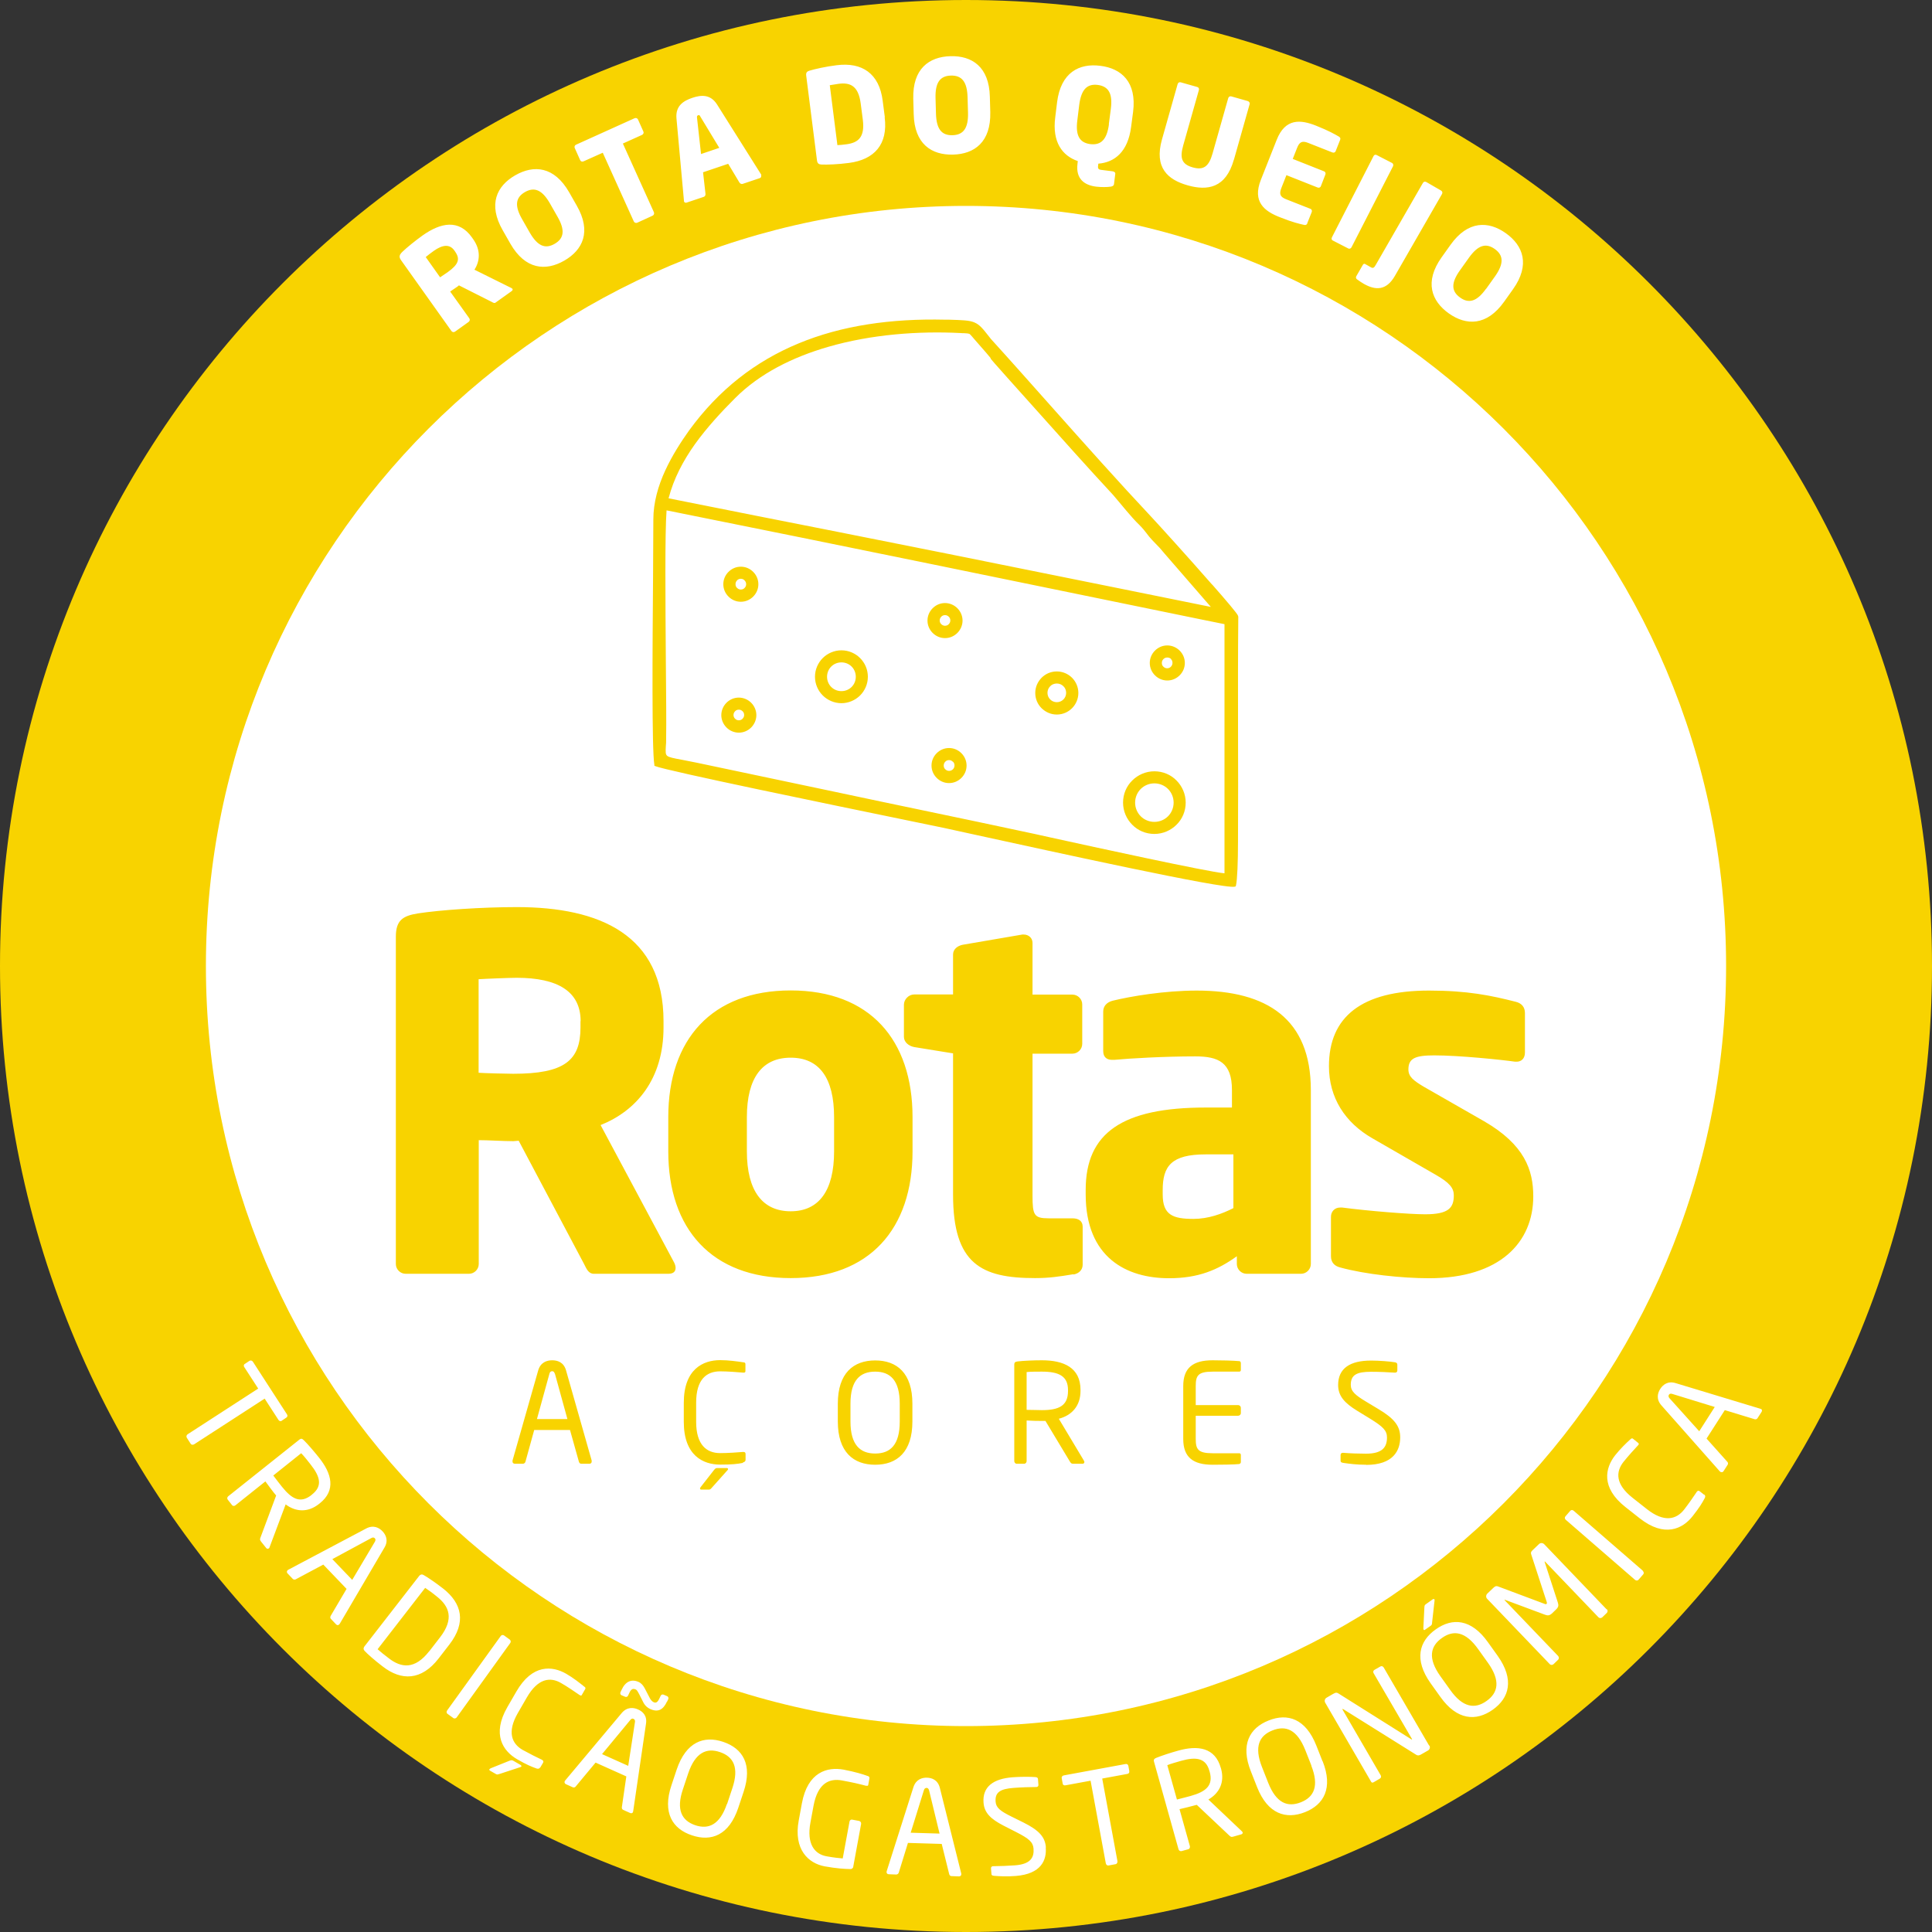 <?xml version="1.0" encoding="UTF-8"?><svg id="Layer_1" xmlns="http://www.w3.org/2000/svg" viewBox="0 0 134.46 134.46"><rect x="0" y="0" width="134.46" height="134.46" fill="#333333" stroke="none"/><defs><style>.cls-1{fill:#fff;}.cls-1,.cls-2{stroke-width:0px;}.cls-2{fill:#f8d300;}</style></defs><path class="cls-2" d="m134.46,67.23c0,37.13-30.1,67.23-67.23,67.23S0,104.36,0,67.23,30.1,0,67.23,0s67.23,30.1,67.23,67.23"/><path class="cls-1" d="m120.13,67.23c0,29.21-23.68,52.9-52.9,52.9S14.33,96.44,14.33,67.23,38.02,14.33,67.23,14.33s52.9,23.68,52.9,52.9"/><path class="cls-2" d="m99.45,88.96c-1.87,0-4.44-.27-6.18-.75-.41-.1-.64-.37-.64-.78v-2.75c0-.34.24-.64.64-.64h.14c1.83.24,4.68.47,5.77.47,1.63,0,2-.44,2-1.32,0-.51-.3-.88-1.26-1.43l-4.41-2.54c-1.9-1.09-3.02-2.82-3.02-5.02,0-3.43,2.27-5.26,6.96-5.26,2.68,0,4.31.34,6.04.78.41.1.64.37.64.78v2.75c0,.41-.24.64-.58.64h-.1c-.98-.14-3.9-.44-5.63-.44-1.32,0-1.8.2-1.8.98,0,.51.37.78,1.05,1.19l4.21,2.41c2.82,1.63,3.43,3.39,3.43,5.23,0,3.19-2.31,5.7-7.26,5.7m-13.61-8.62h-1.93c-2.38,0-2.99.81-2.99,2.48v.31c0,1.43.71,1.7,2.14,1.7,1.02,0,1.97-.34,2.78-.75v-3.73Zm4.72,8.31h-3.8c-.37,0-.68-.31-.68-.68v-.54c-1.32.95-2.68,1.53-4.72,1.53-2.95,0-5.8-1.43-5.8-5.84v-.31c0-3.97,2.55-5.73,8.35-5.73h1.83v-1.22c0-1.93-.95-2.34-2.55-2.34-2.17,0-4.58.14-5.63.24h-.17c-.34,0-.61-.17-.61-.61v-2.75c0-.37.24-.64.64-.75,1.26-.31,3.63-.71,5.87-.71,4.89,0,7.94,1.97,7.94,6.92v12.11c0,.37-.31.68-.68.68Zm-15.85.03c-1.02.17-1.7.27-2.68.27-3.73,0-5.7-.98-5.7-5.8v-9.84l-2.71-.44c-.37-.07-.71-.34-.71-.71v-2.24c0-.37.34-.71.71-.71h2.71v-2.78c0-.37.31-.61.68-.68l4.14-.71h.1c.34,0,.61.24.61.58v3.6h2.78c.37,0,.68.31.68.68v2.75c0,.37-.31.68-.68.68h-2.78v9.87c0,1.36.1,1.59,1.12,1.59h1.66c.44,0,.71.2.71.58v2.65c0,.34-.24.61-.64.68Zm-16.66-10.93h0c0-2.75-1.05-4.14-3.02-4.14s-3.05,1.39-3.05,4.14v2.38c0,2.75,1.09,4.17,3.05,4.17s3.02-1.43,3.02-4.17v-2.38Zm-3.02,11.2c-5.5,0-8.52-3.43-8.52-8.82v-2.38c0-5.4,3.02-8.82,8.52-8.82s8.48,3.43,8.48,8.82v2.38c0,5.39-2.99,8.82-8.48,8.82Zm-14.62-17.88h0c0-2.07-1.59-3.02-4.45-3.02-.48,0-2.24.07-2.65.1v6.51c.37.03,2.04.07,2.41.07,3.56,0,4.68-.92,4.68-3.22v-.44Zm6.11,17.58h-5.19c-.37,0-.51-.34-.68-.68l-4.55-8.58-.37.03c-.71,0-1.76-.07-2.41-.07v8.62c0,.37-.31.68-.68.68h-4.41c-.37,0-.68-.31-.68-.68v-22.77c0-1.15.48-1.46,1.53-1.63,1.56-.24,4.44-.44,6.89-.44,5.77,0,10.21,1.93,10.21,7.94v.44c0,3.6-1.9,5.8-4.38,6.79l5.12,9.57c.07.14.1.27.1.37,0,.24-.14.41-.51.41Zm48.55,13.29c-.67,0-1.17-.07-1.59-.13-.16-.03-.18-.07-.18-.17v-.38c0-.11.08-.15.16-.15h.03c.44.04,1.14.06,1.58.06,1.15,0,1.46-.46,1.46-1.13,0-.48-.28-.75-1.15-1.29l-.93-.57c-.88-.54-1.32-1.03-1.32-1.79,0-1.16.83-1.7,2.29-1.7.57,0,1.31.06,1.67.12.1.02.16.07.16.16v.41c0,.1-.07.15-.16.15h-.02c-.42-.03-1.09-.06-1.65-.06-.99,0-1.41.21-1.41.91,0,.45.32.72,1.05,1.16l.88.53c1.11.66,1.51,1.19,1.51,1.96,0,.92-.48,1.92-2.37,1.92Zm-8.81-.05c-.36.04-1.31.05-1.87.05-1.34,0-2.04-.51-2.04-1.79v-3.69c0-1.28.7-1.79,2.04-1.79.57,0,1.47.02,1.87.06.06,0,.1.08.1.13v.48c0,.07-.04.12-.11.12h-1.85c-1.02,0-1.18.27-1.18,1v1.33h2.95c.11,0,.19.09.19.19v.36c0,.11-.09.19-.19.19h-2.95v1.61c0,.73.16,1,1.18,1h1.85c.07,0,.11.05.11.12v.49c0,.06-.04.12-.1.13Zm-11.93-5.15h0c0-.96-.62-1.28-1.82-1.28-.3,0-.83,0-1.06.03v2.63c.42,0,.84.02,1.06.02,1.18,0,1.82-.3,1.82-1.33v-.07Zm1.01,5.13h-.61c-.12,0-.17,0-.25-.12l-1.72-2.86h-.25c-.32,0-.55,0-1.06-.03v2.82c0,.1-.07.19-.17.19h-.52c-.1,0-.17-.09-.17-.19v-6.72c0-.13.06-.19.23-.21.41-.05,1.13-.08,1.69-.08,1.52,0,2.69.51,2.69,2.06v.07c0,1.07-.63,1.71-1.51,1.94l1.75,2.92s.03.06.03.09c0,.07-.05.12-.12.12Zm-12.72-4.18h0c0-1.61-.65-2.23-1.71-2.23s-1.72.61-1.72,2.23v1.24c0,1.61.66,2.23,1.72,2.23s1.71-.61,1.71-2.23v-1.24Zm-1.71,4.25c-1.51,0-2.6-.88-2.6-3.01v-1.24c0-2.13,1.09-3.01,2.6-3.01s2.59.88,2.59,3.01v1.24c0,2.13-1.08,3.01-2.59,3.01Zm-10.28.38h0l-1.08,1.21c-.09.1-.12.14-.22.14h-.52c-.06,0-.09-.03-.09-.07,0-.03.02-.07.04-.1l.93-1.19c.09-.11.13-.14.24-.14h.63c.07,0,.11.02.11.07,0,.02,0,.05-.04.08Zm1.08-.51c-.4.08-.78.12-1.59.12-1.18,0-2.53-.63-2.53-2.97v-1.33c0-2.35,1.35-2.97,2.53-2.97.6,0,1.19.09,1.61.15.09,0,.15.04.15.12v.49c0,.06-.02.11-.12.11h-.03c-.35-.03-1.06-.09-1.61-.09-.94,0-1.67.55-1.67,2.18v1.33c0,1.61.73,2.18,1.67,2.18.55,0,1.24-.05,1.58-.08h.04c.11,0,.15.05.15.15v.39c0,.12-.09.17-.19.19Zm-13.1-6.21h0c-.03-.11-.09-.17-.18-.17-.11,0-.16.07-.19.17l-.87,3.16h2.12l-.87-3.16Zm2.41,6.27h-.57c-.09,0-.14-.07-.16-.14l-.62-2.21h-2.49l-.61,2.21c-.02.08-.1.14-.17.14h-.57c-.1,0-.16-.07-.16-.15,0-.02,0-.05,0-.07l1.78-6.25c.16-.59.61-.73.98-.73s.81.13.97.72l1.78,6.26s0,.05,0,.07c0,.09-.06.15-.16.15Z"/><path class="cls-1" d="m103.42,20.1c-.63.88-1.19,1.05-1.8.61-.62-.44-.64-1.02-.01-1.9l.62-.87c.63-.88,1.18-1.05,1.8-.61.62.44.64,1.02.02,1.9l-.62.87Zm1.26.9l.62-.87c1.21-1.7.71-3.04-.5-3.9-1.21-.86-2.64-.89-3.85.81l-.62.87c-1.21,1.7-.71,3.04.5,3.9,1.21.86,2.64.89,3.85-.81Zm-7.6-1.8l3.28-5.7c.05-.09.02-.19-.07-.24l-1.02-.59c-.09-.05-.19-.03-.24.06l-3.28,5.7c-.11.2-.19.27-.36.16l-.39-.22c-.05-.03-.12,0-.15.06l-.46.8c-.04.07-.02.15.04.2.2.14.3.22.48.32.79.45,1.56.51,2.17-.55Zm-3.02-1.99l2.89-5.64c.04-.09.01-.19-.07-.23l-1.07-.55c-.09-.05-.18-.01-.22.08l-2.89,5.64c-.05.09-.03.19.06.23l1.07.55c.09.05.19,0,.23-.08Zm-3.08-1.67l.31-.78c.04-.09,0-.2-.1-.23l-1.7-.67c-.39-.16-.48-.35-.31-.78l.35-.89,2.17.86c.09.04.2,0,.23-.1l.31-.8c.04-.09,0-.2-.1-.23l-2.17-.86.3-.76c.17-.44.37-.51.76-.36l1.7.67c.09.04.2,0,.23-.1l.31-.78c.04-.11,0-.17-.1-.23-.28-.16-.67-.39-1.57-.75-1.08-.43-2.15-.54-2.75.99l-1.1,2.78c-.6,1.52.24,2.18,1.33,2.6.9.36,1.36.46,1.67.53.12.03.19,0,.24-.11Zm-5.1-4.44l1.09-3.85c.03-.1-.04-.19-.14-.22l-1.13-.32c-.1-.03-.19.02-.22.12l-1.09,3.85c-.25.88-.6,1.19-1.38.97-.78-.22-.91-.66-.66-1.54l1.09-3.85c.03-.1-.03-.19-.13-.21l-1.13-.32c-.1-.03-.19.02-.22.12l-1.09,3.85c-.56,1.98.41,2.81,1.79,3.2,1.38.39,2.65.19,3.21-1.78Zm-8.7-2.46c-.14,1.07-.55,1.48-1.3,1.39-.75-.1-1.04-.6-.9-1.67l.13-1.06c.14-1.07.54-1.48,1.29-1.39.75.1,1.05.6.91,1.67l-.14,1.06Zm1.54.2l.14-1.06c.26-2.07-.81-3.02-2.28-3.2-1.47-.19-2.75.46-3.01,2.53l-.13,1.06c-.22,1.72.49,2.67,1.57,3.04l-.02.19c-.13,1.05.48,1.49,1.3,1.59.35.04.75.04,1.01,0,.14-.02.22-.08.23-.17l.09-.73c.01-.09-.07-.15-.2-.17l-.8-.1c-.13-.02-.22-.06-.2-.25l.02-.18c1.15-.09,2.06-.84,2.28-2.55Zm-11.35-1c.03,1.08-.32,1.55-1.08,1.57-.76.02-1.12-.43-1.15-1.51l-.03-1.07c-.03-1.08.31-1.55,1.07-1.57.76-.02,1.13.43,1.16,1.51l.03,1.07Zm1.55-.04l-.03-1.07c-.05-2.09-1.25-2.86-2.74-2.82-1.49.04-2.64.87-2.59,2.96l.03,1.07c.05,2.09,1.25,2.86,2.74,2.82,1.49-.04,2.64-.87,2.59-2.96Zm-8.87.54c.15,1.21-.32,1.59-1.13,1.7-.22.03-.51.06-.64.06l-.53-4.17c.12-.02.41-.07.63-.1.8-.1,1.36.15,1.52,1.36l.15,1.15Zm1.53-.19l-.15-1.15c-.24-1.88-1.43-2.69-3.21-2.46-.74.09-1.53.27-1.89.38-.17.05-.25.14-.22.35l.75,5.9c.03.21.13.27.3.28.37.02,1.18-.01,1.92-.11,1.78-.23,2.73-1.3,2.49-3.18Zm-11.52,2.14l-1.27.43-.28-2.53c-.01-.09,0-.14.08-.17.08-.03.11.01.15.09l1.32,2.18Zm2.93,1.89s-.02-.02-.02-.04l-3.06-4.86c-.47-.75-1.14-.67-1.73-.47-.59.2-1.18.54-1.1,1.43l.52,5.72s0,.04,0,.05c.03.09.11.12.19.09l1.19-.4c.09-.03.13-.12.12-.21l-.17-1.5,1.75-.59.78,1.3c.05.08.14.12.22.1l1.19-.4c.09-.03.13-.1.1-.19Zm-8.21-3.02l-.38-.85c-.04-.09-.15-.12-.24-.08l-4.07,1.84c-.09.04-.13.14-.09.23l.38.85c.04.09.14.12.23.08l1.34-.6,2.16,4.78c.04.09.15.13.24.09l1.07-.49c.09-.04.13-.15.09-.24l-2.16-4.78,1.33-.6c.09-.04.14-.14.1-.23Zm-5.98,5.92c.54.94.46,1.51-.2,1.89-.66.38-1.19.15-1.73-.78l-.53-.93c-.54-.94-.46-1.51.19-1.89.66-.38,1.2-.16,1.74.78l.53.93Zm1.34-.77l-.53-.93c-1.04-1.81-2.46-1.92-3.75-1.18-1.29.74-1.91,2.02-.87,3.83l.53.93c1.04,1.81,2.46,1.92,3.75,1.18,1.29-.74,1.91-2.02.87-3.83Zm-8.46,3.21c.35.5.25.87-.52,1.42-.08.06-.45.31-.53.36l-1-1.41c.08-.07.45-.36.56-.43.62-.44,1.11-.48,1.43-.03l.07.1Zm4,2.6s-.04-.05-.08-.07l-2.58-1.28c.38-.59.46-1.36-.1-2.14l-.07-.1c-.92-1.3-2.18-1.03-3.43-.15-.53.38-1.12.86-1.42,1.15-.2.2-.26.34-.08.59l3.5,4.92c.06.08.17.1.25.04l.95-.68c.08-.06.1-.17.04-.25l-1.33-1.86c.14-.1.38-.25.53-.36l.08-.07,2.3,1.16c.09.05.17.1.25.04l1.12-.8c.08-.06.08-.11.05-.17Z"/><path class="cls-1" d="m119.34,97.92l-1.08,1.69-2.07-2.3c-.07-.08-.09-.16-.04-.24.05-.08.13-.09.23-.06l2.96.91Zm3.22.15s-.04-.02-.06-.03l-5.88-1.78c-.55-.17-.89.12-1.07.4-.19.29-.3.72.08,1.15l4.06,4.59s.03.03.05.04c.07.04.16.03.21-.05l.29-.45c.04-.06.03-.16-.03-.21l-1.44-1.61,1.27-1.98,2.07.63c.07.02.15.01.2-.06l.29-.45c.05-.08.03-.16-.04-.21Zm-3.97,5.95l-.29-.23c-.08-.06-.14-.05-.2.02,0,0-.02.02-.02.03-.18.27-.55.81-.87,1.22-.55.7-1.4.91-2.59-.03l-.99-.78c-1.21-.95-1.19-1.81-.64-2.51.33-.41.78-.91,1.01-1.15,0,0,.01-.01.02-.02.06-.07.03-.11-.01-.15l-.36-.29c-.06-.05-.12-.02-.18.04-.3.27-.7.66-1.06,1.11-.69.88-1.02,2.24.72,3.61l.99.78c1.73,1.36,2.99.73,3.68-.15.48-.61.66-.91.84-1.25.05-.09.06-.19-.03-.25Zm-4.25,5.3l-4.82-4.18c-.08-.07-.18-.06-.24.01l-.33.38c-.07.08-.05.18.02.24l4.82,4.18c.08.07.18.06.24,0l.33-.38c.07-.08.04-.18-.03-.24Zm-2.52,2.69l-4.35-4.54c-.1-.1-.27-.11-.37,0l-.43.41c-.12.11-.15.19-.1.31l1.07,3.28c.03.08.02.12,0,.15-.03.03-.06.04-.15,0l-3.23-1.21c-.12-.05-.2-.02-.32.09l-.43.41c-.1.1-.11.27,0,.37l4.35,4.54c.07.07.18.07.26,0l.32-.31c.07-.07.07-.18,0-.26l-3.72-3.88s-.02-.02-.01-.03t.03,0l2.79,1.04c.19.07.31.06.48-.09l.3-.29c.16-.16.17-.28.11-.47l-.92-2.83s0-.02,0-.03c0,0,.01,0,.03.01l3.72,3.88c.07.07.18.07.26,0l.32-.31c.07-.07.07-.18,0-.26Zm-11.98-.71s-.07-.03-.12,0l-.49.35c-.09.06-.09.11-.1.24l-.07,1.43s0,.07.02.1c.02.03.06.04.1,0l.4-.28c.08-.06.08-.11.09-.23l.17-1.52s0-.07-.01-.08Zm3.72,4.43c.88,1.24.71,2.08-.1,2.65-.81.58-1.66.47-2.54-.78l-.68-.95c-.88-1.24-.7-2.08.11-2.65.81-.58,1.65-.46,2.53.78l.68.95Zm.68-.48l-.68-.95c-1.16-1.64-2.48-1.73-3.64-.9-1.16.82-1.52,2.1-.36,3.74l.68.95c1.16,1.64,2.49,1.72,3.65.9,1.16-.82,1.51-2.1.35-3.74Zm-4.77,6.25l-3.17-5.45c-.05-.08-.14-.12-.23-.07l-.42.24c-.08.05-.1.15-.05.23l2.67,4.58s.01.02,0,.03h-.03s-5.07-3.19-5.07-3.19c-.13-.08-.19-.1-.41.03l-.43.25c-.13.07-.17.23-.1.35l3.2,5.51c.05.08.12.06.2.01l.41-.24c.08-.05.1-.15.05-.23l-2.66-4.58s-.01-.02,0-.03c0,0,.02,0,.04,0l5.1,3.19c.08.06.2.05.32-.02l.49-.28c.13-.07.17-.23.1-.36Zm-8.21,1.38c.56,1.42.19,2.19-.72,2.55-.93.37-1.72.06-2.28-1.36l-.43-1.09c-.56-1.42-.19-2.19.73-2.55.93-.37,1.71-.06,2.28,1.36l.43,1.09Zm.78-.31l-.43-1.09c-.74-1.87-2-2.27-3.32-1.74-1.32.52-1.98,1.68-1.23,3.55l.43,1.09c.74,1.87,2.01,2.26,3.33,1.74,1.32-.52,1.97-1.68,1.23-3.55Zm-7.85.74c.26.94-.24,1.38-1.32,1.68-.2.06-.58.15-.96.25l-.67-2.39c.2-.09.68-.22.95-.3,1.09-.31,1.74-.18,1.98.7l.02.06Zm2.29,4.21s-.02-.05-.05-.07l-2.33-2.21c.74-.43,1.15-1.17.88-2.15l-.02-.06c-.4-1.41-1.59-1.58-2.97-1.19-.51.14-1.15.35-1.52.5-.15.06-.19.13-.16.25l1.71,6.11c.03.1.12.15.21.13l.47-.13c.1-.03.13-.13.11-.22l-.72-2.57c.47-.11.68-.16.97-.24.05-.01.1-.03.15-.04.03,0,.05-.01.08-.02l2.29,2.16c.1.09.15.08.26.05l.56-.16c.07-.02.1-.08.08-.15Zm-7.88-4.23l-.07-.39c-.02-.1-.1-.15-.2-.13l-4.29.79c-.1.02-.17.1-.15.19l.07.39c.02.1.11.13.2.11l1.74-.32,1.06,5.75c.02.1.1.17.19.15l.49-.09c.1-.02.14-.12.13-.21l-1.06-5.75,1.74-.32c.1-.02.16-.08.14-.17Zm-5.81,5.29c-.05-.72-.46-1.19-1.56-1.74l-.87-.43c-.72-.36-1.04-.59-1.07-1.02-.05-.66.33-.89,1.26-.96.52-.04,1.16-.06,1.56-.06t.02,0c.09,0,.15-.07.14-.16l-.03-.39c0-.09-.07-.13-.17-.14-.35-.03-1.05-.03-1.58.01-1.37.1-2.12.67-2.04,1.76.05.72.51,1.15,1.38,1.6l.92.47c.86.44,1.14.68,1.18,1.13.05.63-.21,1.09-1.29,1.17-.42.03-1.08.06-1.5.06,0,0-.02,0-.03,0-.08,0-.15.06-.14.16l.03.36c0,.1.03.13.18.15.4.03.88.06,1.51.01,1.78-.14,2.16-1.11,2.09-1.98Zm-7.41-.97l-2-.06.92-2.96c.03-.1.09-.16.19-.16.09,0,.14.07.17.17l.73,3.01Zm1.52,2.84s0-.05,0-.06l-1.49-5.96c-.14-.56-.56-.7-.89-.71-.34-.01-.77.11-.95.66l-1.86,5.85s-.01.05-.01.06c0,.08.06.15.15.15l.53.02c.07,0,.15-.06.17-.13l.64-2.07,2.35.07.52,2.1c.02.07.07.14.15.14l.53.02c.1,0,.16-.06.16-.14Zm-7.52-.52l.55-2.99c.02-.1-.05-.19-.14-.21l-.48-.09c-.1-.02-.18.05-.19.15l-.47,2.55c-.22-.02-.59-.05-1.13-.15-.83-.15-1.39-.86-1.12-2.33l.22-1.19c.3-1.6,1.13-1.91,1.96-1.76.76.14,1.16.23,1.68.37,0,0,.03,0,.04,0,.08.02.12,0,.13-.07l.08-.45c.02-.09-.05-.14-.13-.16-.33-.12-.84-.28-1.67-.44-1.14-.21-2.5.17-2.9,2.34l-.22,1.19c-.38,2.04.68,2.99,1.8,3.2.84.15,1.35.18,1.8.19.1,0,.18-.07.2-.17Zm-8.79-4.38c-.49,1.44-1.27,1.79-2.2,1.48-.94-.32-1.35-1.07-.86-2.51l.37-1.11c.49-1.44,1.27-1.79,2.21-1.47.94.32,1.34,1.07.86,2.51l-.37,1.11Zm.79.27l.37-1.11c.64-1.91-.06-3.02-1.41-3.48-1.35-.46-2.59,0-3.24,1.91l-.37,1.11c-.64,1.91.07,3.03,1.42,3.48,1.35.46,2.59,0,3.23-1.91Zm-4.96-7.38l.09-.19c.03-.07,0-.17-.07-.2l-.26-.11c-.07-.03-.17,0-.2.08l-.09.19c-.13.28-.25.33-.41.25-.07-.03-.18-.14-.24-.25l-.38-.73c-.1-.18-.23-.34-.41-.42-.49-.22-.92-.05-1.19.55l-.08.17c-.03.07,0,.17.07.2l.26.11c.07.03.17,0,.2-.08l.08-.17c.11-.25.23-.35.43-.27.1.04.13.09.26.33l.32.63c.1.18.27.33.45.41.55.25.91.05,1.17-.52Zm-2.69,4.46l-1.83-.82,1.97-2.38c.07-.08.14-.12.23-.07.08.04.11.12.09.22l-.47,3.06Zm.32,3.2s.02-.04.02-.06l.89-6.08c.09-.57-.25-.86-.56-.99-.31-.14-.76-.19-1.13.25l-3.94,4.7s-.03.04-.03.05c-.03.07,0,.16.08.2l.49.22c.07.03.16,0,.2-.06l1.38-1.66,2.14.96-.31,2.14c-.01.07.01.15.09.19l.49.22c.09.04.17,0,.2-.07Zm-7.76-3.16s0-.07-.05-.1l-.52-.3c-.09-.05-.14-.04-.26,0l-1.32.53s-.06.04-.08.06c-.02.03,0,.07.04.1l.42.24c.09.05.13.02.25-.01l1.46-.48s.06-.03.07-.04Zm1.31.07l.19-.32c.05-.09.03-.15-.05-.2,0,0-.02-.01-.03-.02-.3-.14-.88-.43-1.33-.68-.77-.44-1.1-1.25-.34-2.57l.63-1.09c.77-1.33,1.63-1.44,2.39-.99.46.26,1.01.65,1.28.83,0,0,.02,0,.02.01.08.05.12.02.14-.03l.23-.4c.04-.07,0-.13-.07-.17-.31-.25-.75-.6-1.25-.89-.97-.56-2.36-.69-3.47,1.23l-.63,1.09c-1.1,1.91-.29,3.06.67,3.62.67.39,1,.52,1.36.65.1.03.19.03.25-.07Zm-5.82-3.48l3.73-5.18c.06-.08.04-.18-.03-.24l-.4-.29c-.08-.06-.18-.03-.23.04l-3.73,5.18c-.06.08-.05.19.03.24l.4.29c.08.06.19.02.24-.05Zm-1.91-4.61c-1,1.29-1.95,1.16-2.81.49-.34-.26-.57-.44-.78-.63l3.31-4.27c.25.17.48.33.81.6.86.67,1.23,1.55.22,2.85l-.75.97Zm.65.51l.75-.97c1.2-1.55.88-2.88-.44-3.91-.54-.42-1.12-.81-1.36-.94-.1-.06-.21-.04-.29.06l-3.82,4.92c-.08.11-.07.21.01.3.18.2.7.66,1.25,1.08,1.32,1.03,2.71.99,3.9-.54Zm-6-5.47l-1.39-1.45,2.72-1.47c.09-.05.17-.05.24.02.06.07.05.15,0,.24l-1.58,2.66Zm-.91,3.09s.03-.03.04-.05l3.11-5.3c.29-.49.09-.89-.14-1.13-.24-.25-.63-.46-1.14-.19l-5.42,2.87s-.04.02-.05.04c-.06.06-.06.15,0,.21l.37.39c.05.05.15.06.21.02l1.91-1.02,1.62,1.69-1.1,1.87c-.04.06-.05.15,0,.21l.37.39c.07.07.15.07.21.01Zm-1.92-9.01c-.77.61-1.36.31-2.06-.56-.13-.16-.37-.47-.61-.79l1.94-1.55c.16.15.47.54.64.76.71.89.84,1.53.13,2.1l-.05.04Zm-2.99,3.74s.04-.04.05-.07l1.13-3.01c.68.51,1.52.6,2.32-.03l.05-.04c1.15-.91.84-2.08-.06-3.2-.33-.41-.77-.93-1.05-1.2-.12-.12-.19-.12-.29-.05l-4.96,3.95c-.08.06-.1.17-.04.24l.3.38c.06.08.17.07.24.01l2.08-1.66c.29.39.41.56.6.8.03.04.06.08.1.12.02.02.03.04.05.06l-1.1,2.95c-.05.13-.01.17.05.26l.36.45c.05.06.12.06.17.02Zm.9-8.9l.33-.22c.08-.05.1-.15.04-.23l-2.37-3.66c-.05-.08-.16-.11-.24-.06l-.33.22c-.08.05-.08.15-.02.23l.96,1.48-4.91,3.18c-.08.05-.11.16-.06.24l.27.42c.05.08.16.09.24.04l4.91-3.18.96,1.48c.05.08.14.11.22.07Z"/><path class="cls-2" d="m81.51,45.87c-.07-.07-.16-.11-.27-.11s-.2.04-.27.11h0c-.07.07-.11.16-.11.27s.04.2.11.26h0c.07.07.16.11.26.11s.2-.04.26-.11h0c.07-.07.11-.16.11-.27s-.04-.2-.11-.26h0Zm-.27-.95c.33,0,.64.14.86.36h0c.22.22.36.52.36.86s-.14.64-.36.86h0c-.22.22-.52.36-.86.36s-.64-.14-.86-.36h0c-.22-.22-.36-.52-.36-.86s.14-.64.36-.86h0c.22-.22.52-.36.86-.36Zm-14.93,8.09c-.07-.07-.16-.11-.26-.11s-.2.04-.26.11h0c-.07.07-.11.16-.11.27s.04.2.11.26c.07.07.16.11.26.11s.2-.04.27-.11h0c.07-.07.11-.16.11-.27s-.04-.2-.11-.26Zm-.26-.95c.34,0,.64.14.86.36.22.22.36.52.36.86s-.14.64-.36.86h0c-.22.22-.52.36-.86.36s-.64-.14-.86-.36c-.22-.22-.36-.52-.36-.86s.14-.64.36-.86h0c.22-.22.52-.36.86-.36Zm-.02-9.14c-.07-.07-.16-.11-.26-.11s-.2.04-.26.11c-.07.07-.11.16-.11.26s.04.2.11.26h0c.07.07.16.11.26.11s.2-.04.26-.11c.07-.07.11-.16.11-.26s-.04-.2-.11-.26h0Zm-.26-.95c.33,0,.64.14.86.36h0c.22.22.36.53.36.86s-.14.64-.36.86c-.22.22-.52.36-.86.36s-.64-.14-.86-.36h0c-.22-.22-.36-.52-.36-.86s.14-.64.36-.86c.22-.22.52-.36.86-.36Zm-14.09,7.53c-.07-.07-.16-.11-.26-.11s-.2.04-.26.11c-.07.07-.11.16-.11.26s.04.2.11.26h0c.07.07.16.11.26.11s.2-.04.26-.11c.07-.07.11-.16.11-.26s-.04-.2-.11-.26h0Zm-.26-.95c.33,0,.64.14.86.36h0c.22.22.36.53.36.86s-.14.64-.36.86c-.22.22-.52.36-.86.36s-.64-.14-.86-.36h0c-.22-.22-.36-.53-.36-.86s.14-.64.36-.86c.22-.22.52-.36.86-.36Zm.4-8.16c-.07-.07-.16-.11-.26-.11s-.2.04-.26.11h0c-.07.07-.11.16-.11.27s.04.2.11.26c.07.07.16.11.26.11s.2-.04.26-.11c.07-.07.11-.16.11-.26s-.04-.2-.11-.26Zm-.26-.95c.34,0,.64.14.86.36.22.22.36.52.36.86s-.14.64-.36.86c-.22.22-.52.36-.86.36s-.64-.14-.86-.36c-.22-.22-.36-.52-.36-.86s.14-.64.36-.86h0c.22-.22.52-.36.86-.36Zm7.71,6.95c-.18-.18-.43-.29-.71-.29s-.53.11-.71.29c-.18.18-.29.43-.29.71s.11.53.29.71c.18.18.43.29.71.29s.53-.11.71-.29.29-.43.29-.71-.11-.53-.29-.71Zm-.71-1.13c.51,0,.97.21,1.3.54.33.33.54.79.54,1.3s-.21.97-.54,1.3c-.33.33-.8.54-1.3.54s-.97-.21-1.3-.54c-.33-.33-.54-.79-.54-1.3s.21-.97.54-1.3c.33-.33.8-.54,1.3-.54Zm15.45,2.5c-.12-.12-.28-.19-.46-.19s-.35.07-.46.19h0c-.12.12-.19.28-.19.46s.07.34.19.46h0c.12.12.28.19.46.19s.34-.07.46-.19c.12-.12.19-.28.19-.46s-.07-.35-.19-.46h0Zm-.46-1.03c.41,0,.79.17,1.06.44h0c.27.27.44.65.44,1.06s-.17.79-.44,1.06c-.27.27-.64.44-1.06.44s-.78-.17-1.06-.44h0c-.27-.27-.44-.64-.44-1.06s.17-.78.44-1.06h0c.27-.27.64-.44,1.06-.44Zm7.74,8.18c-.24-.24-.58-.39-.95-.39s-.71.15-.95.39c-.24.24-.39.58-.39.95s.15.71.39.95c.24.24.58.39.95.39s.71-.15.95-.39c.24-.24.39-.58.39-.95s-.15-.71-.39-.95Zm-.95-1.23c.6,0,1.15.24,1.54.64.39.39.64.94.64,1.54s-.24,1.15-.64,1.54c-.39.39-.94.64-1.54.64s-1.15-.24-1.54-.64c-.39-.39-.64-.94-.64-1.54s.24-1.15.64-1.54c.39-.39.94-.64,1.54-.64Zm4.88,7.1c0-5.92,0-8.96,0-12.89v-4.45l-1.58-.32c-12.43-2.55-24.84-5.11-37.25-7.6-.12,1.53-.08,6.41-.05,10.51.02,2.25.04,4.27.02,5.39,0,.2,0,.37-.02.51-.02.39-.03.57.09.67.13.11.44.17,1.04.28.27.05.6.12,1.01.2l10.06,2.12c1.87.4,3.69.78,5.51,1.16,2.65.55,5.29,1.11,7.91,1.67.23.05.62.14,1.13.25,3.18.7,10.89,2.38,12.12,2.5Zm-.86-20.1c.97,1.1,1.73,2,1.79,2.15l.03.09c-.05,5.22.01,10.41-.02,15.62,0,1.44-.05,2.7-.14,3.08l-.02.07-.07.02c-.75.19-12.68-2.44-18-3.6-1.06-.23-1.86-.41-2.24-.49-.35-.07-1.26-.26-2.52-.52-5.29-1.09-16.72-3.44-17.57-3.78l-.06-.03v-.07c-.18-1.04-.13-8.21-.09-13.06.01-1.81.02-3.29.02-4.01,0-1.18.34-2.35.83-3.41.49-1.06,1.11-2.01,1.65-2.77,2.07-2.85,4.63-4.83,7.63-6.07,2.99-1.24,6.42-1.74,10.21-1.65h.25c.95.03,1.42.04,1.77.19.36.15.58.42,1.01.97l.15.19c1.4,1.54,2.78,3.1,4.17,4.66,2.35,2.64,4.72,5.3,7.03,7.76.45.48,2.6,2.85,4.19,4.67Zm-37.84-6c9.17,1.84,12.03,2.35,31.23,6.24l6.52,1.32-3.22-3.71c-.27-.33-.39-.46-.62-.69-.07-.07-.15-.15-.24-.25-.17-.18-.28-.32-.39-.47-.14-.18-.27-.35-.51-.59-.54-.51-1.3-1.48-1.82-2.08-.9-.97-1.81-1.97-2.71-2.97-9.63-10.73-3.56-4.02-7.01-7.94-.03-.03-.07-.08-.1-.12-.1-.11-.15-.17-.2-.19-.06-.02-.16-.03-.35-.04-.07,0-.16,0-.25-.01-2.92-.15-6.21.09-9.21.96-2.49.72-4.77,1.86-6.47,3.56-.98.98-1.97,2.05-2.81,3.22-.81,1.14-1.47,2.38-1.83,3.76Z"/></svg>